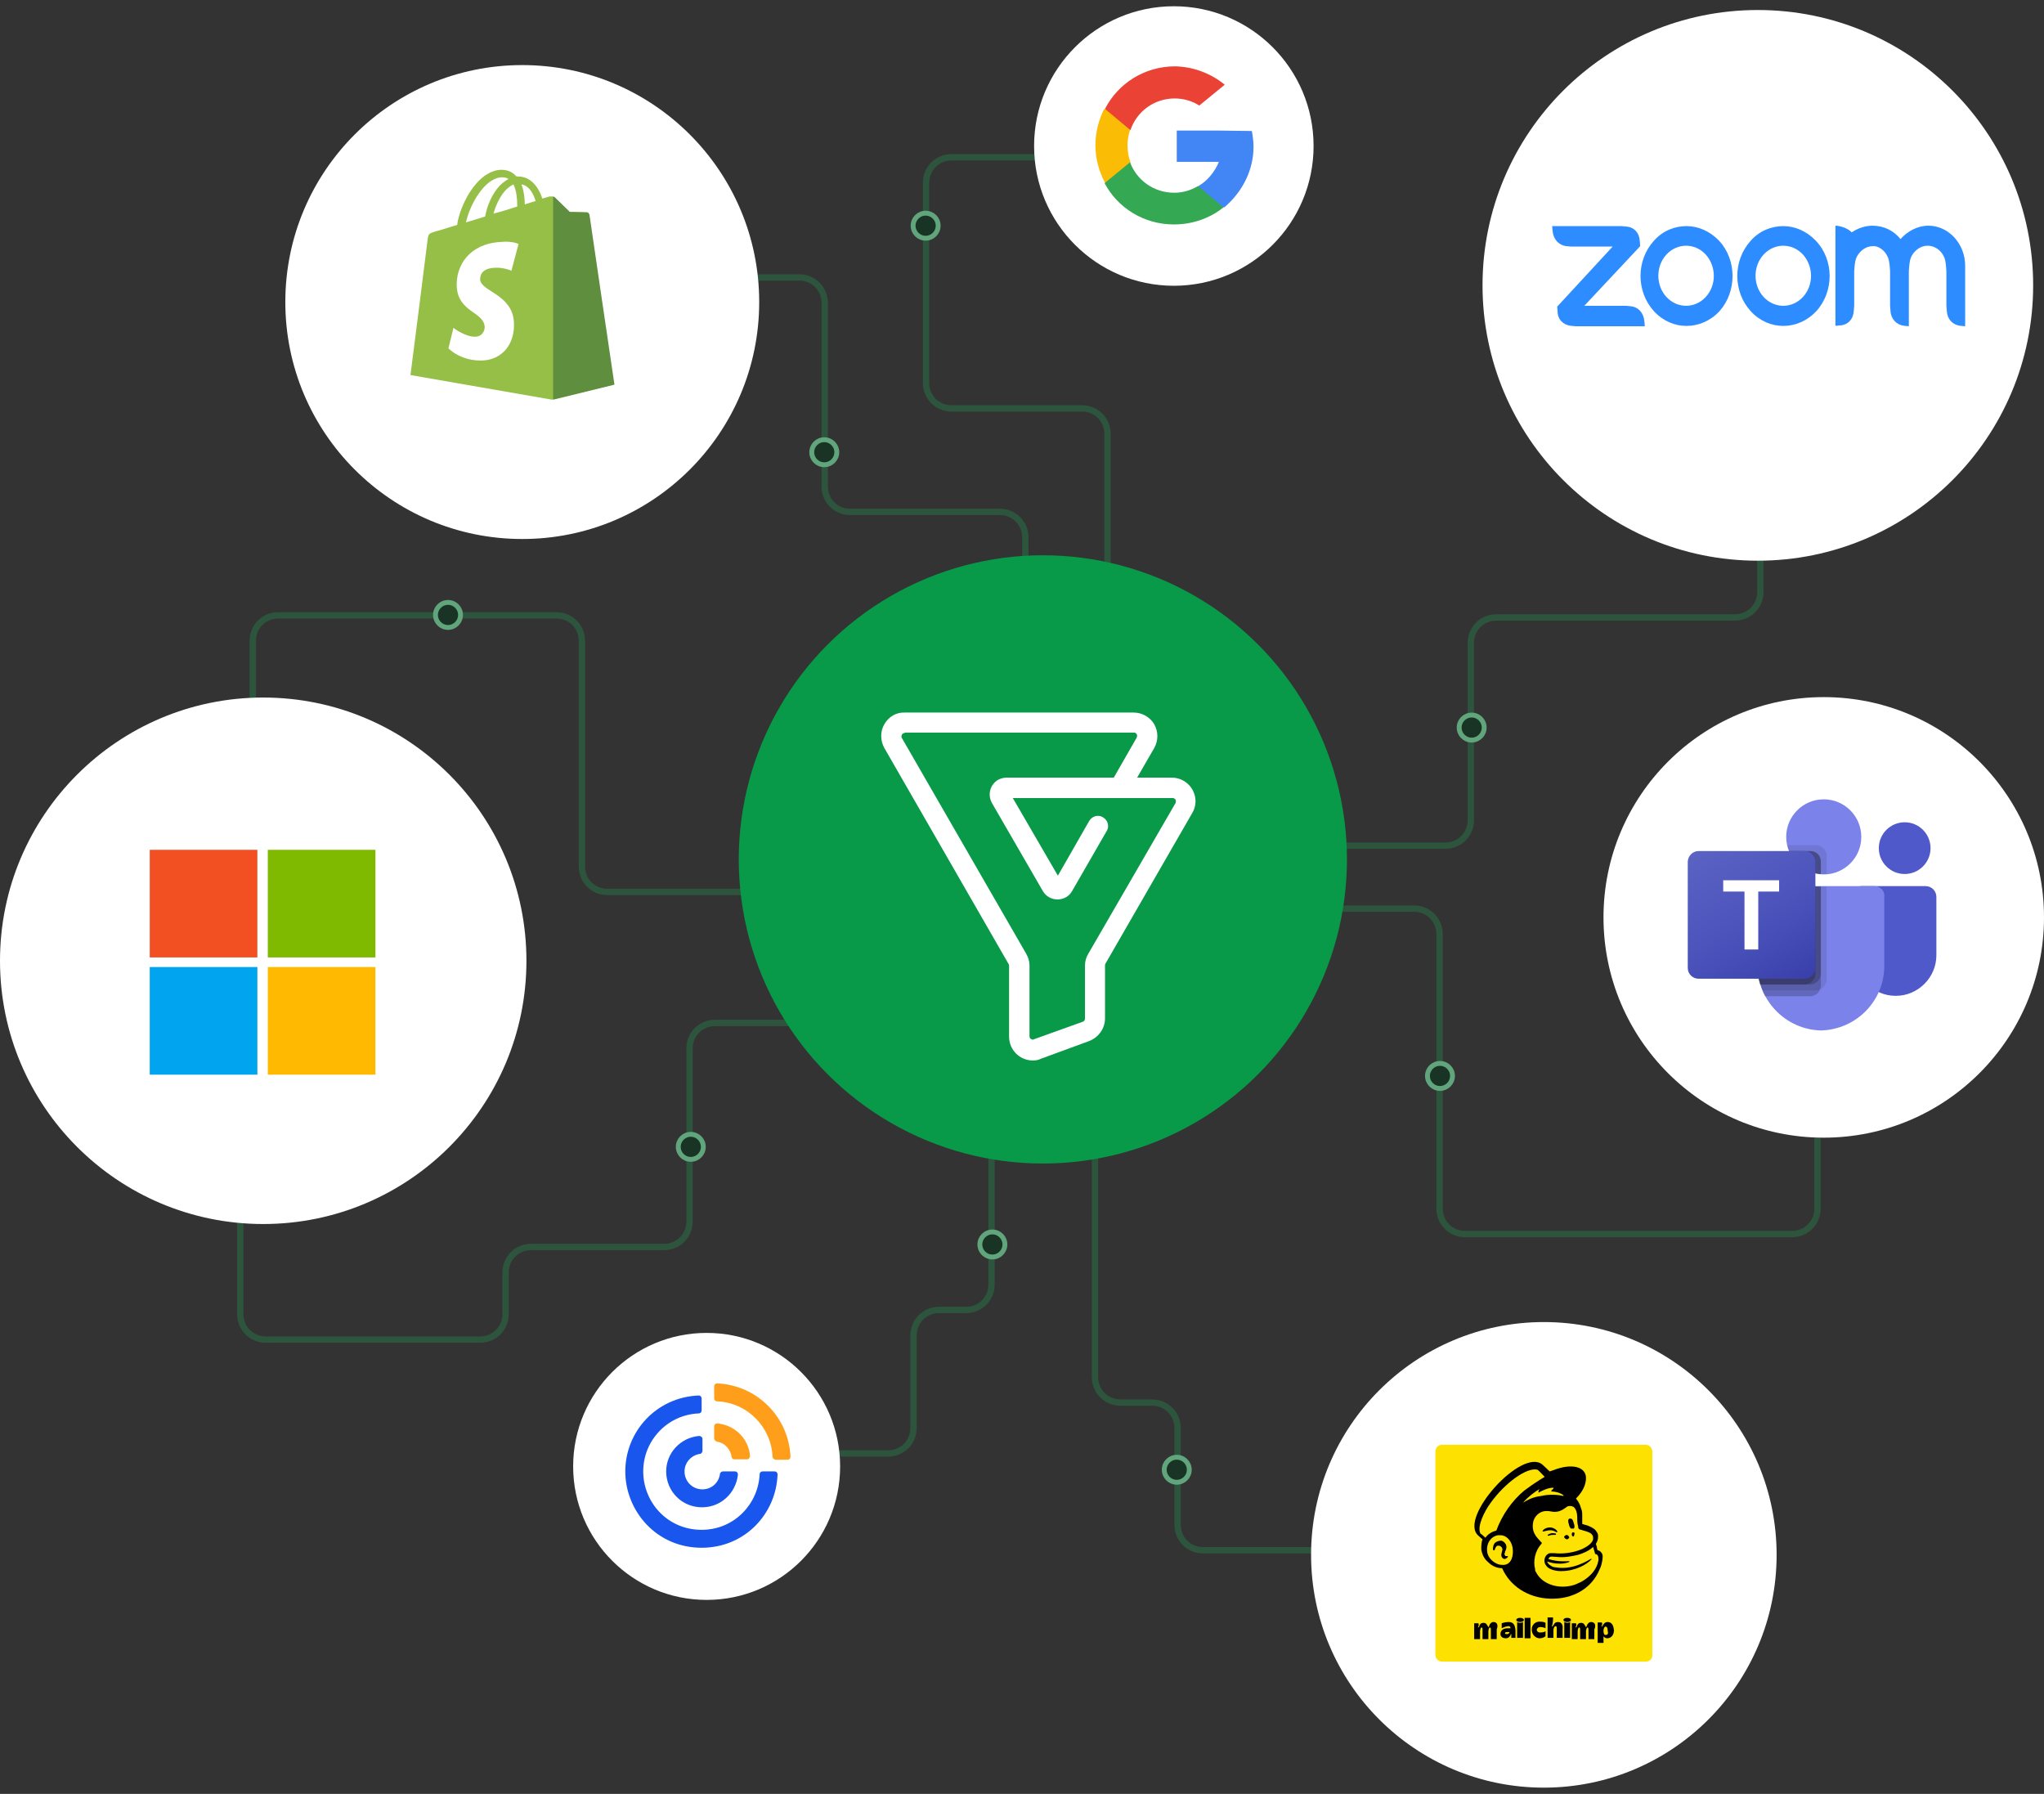 <?xml version="1.0" encoding="utf-8"?>
<!-- Generator: Adobe Illustrator 27.9.6, SVG Export Plug-In . SVG Version: 9.03 Build 54986)  -->
<svg version="1.1" id="Layer_1" xmlns="http://www.w3.org/2000/svg" xmlns:xlink="http://www.w3.org/1999/xlink" x="0px" y="0px"
	 width="490px" height="430px" viewBox="0 0 490 430" style="enable-background:new 0 0 490 430;" xml:space="preserve">
<rect x="0" y="0" width="490" height="430" fill="#333333" stroke="none"/>
<style type="text/css">
	.st0{fill:none;stroke:#2D543D;stroke-width:1.522;stroke-miterlimit:10;}
	.st1{fill:#193324;stroke:#60A57C;stroke-width:1.171;stroke-miterlimit:10;}
	.st2{fill:#089949;}
	.st3{fill:#FFFFFF;}
	.st4{fill:#FBBC05;}
	.st5{fill:#4285F4;}
	.st6{fill:#34A853;}
	.st7{fill:#EA4335;}
	.st8{fill:#FDE100;}
	.st9{fill:#F25022;}
	.st10{fill:#7FBA00;}
	.st11{fill:#00A4EF;}
	.st12{fill:#FFB900;}
	.st13{fill:#95BF47;}
	.st14{fill:#5E8E3E;}
	.st15{fill:#5059C9;}
	.st16{fill:#7B83EB;}
	.st17{opacity:0.1;enable-background:new    ;}
	.st18{opacity:0.2;enable-background:new    ;}
	.st19{fill:url(#SVGID_1_);}
	.st20{fill-rule:evenodd;clip-rule:evenodd;fill:#2D8CFF;}
	.st21{fill:#1856ED;}
	.st22{fill:#FF9E1A;}
</style>
<g>
	<g>
		<path class="st0" d="M254.4,37.7h-26.3c-3.4,0-6.1,2.7-6.1,6.1v48c0,3.4,2.7,6.1,6.1,6.1h31.3c3.4,0,6.1,2.7,6.1,6.1v40.5"/>
		<path class="st0" d="M316.2,202.7h30.3c3.4,0,6.1-2.7,6.1-6.1v-42.5c0-3.4,2.7-6.1,6.1-6.1h57.2c3.4,0,6.1-2.7,6.1-6.1v-14.2"/>
		<path class="st0" d="M315.2,217.8h23.8c3.4,0,6.1,2.7,6.1,6.1v65.8c0,3.4,2.7,6.1,6.1,6.1h78.4c3.4,0,6.1-2.7,6.1-6.1v-17"/>
		<path class="st0" d="M262.5,276.5v53.6c0,3.4,2.7,6.1,6.1,6.1h7.6c3.4,0,6.1,2.7,6.1,6.1v23.2c0,3.4,2.7,6.1,6.1,6.1h26"/>
		<path class="st0" d="M237.7,274.5v33.4c0,3.4-2.7,6.1-6.1,6.1h-6.5c-3.4,0-6.1,2.7-6.1,6.1v22.2c0,3.4-2.7,6.1-6.1,6.1H180"/>
		<path class="st0" d="M193.7,245.2h-22.3c-3.4,0-6.1,2.7-6.1,6.1v41.5c0,3.4-2.7,6.1-6.1,6.1h-31.9c-3.4,0-6.1,2.7-6.1,6.1V315
			c0,3.4-2.7,6.1-6.1,6.1H63.7c-3.4,0-6.1-2.7-6.1-6.1v-26.8"/>
		<path class="st0" d="M185.6,213.8h-40c-3.4,0-6.1-2.7-6.1-6.1v-54.1c0-3.4-2.7-6.1-6.1-6.1H66.7c-3.4,0-6.1,2.7-6.1,6.1v18.2"/>
		<path class="st0" d="M172.4,66.5h19.2c3.4,0,6.1,2.7,6.1,6.1v44c0,3.4,2.7,6.1,6.1,6.1h35.9c3.4,0,6.1,2.7,6.1,6.1v11.1"/>
		<circle class="st2" cx="250" cy="206" r="72.9"/>
		<circle class="st3" cx="125.2" cy="72.4" r="56.8"/>
		<circle class="st3" cx="421.4" cy="68.4" r="66"/>
		<circle class="st3" cx="63.1" cy="230.3" r="63.1"/>
		<circle class="st3" cx="370.1" cy="372.7" r="55.8"/>
		<circle class="st3" cx="437.2" cy="219.9" r="52.8"/>
		<circle class="st3" cx="281.4" cy="35" r="33.5"/>
		<circle class="st3" cx="169.4" cy="351.5" r="32"/>
		<g>
			<path class="st3" d="M247.6,254.2c-3.2,0-5.7-2.6-5.7-5.7v-17c0-0.1,0-0.3-0.1-0.4L212,179.3c-1-1.8-1-4,0-5.7
				c1-1.8,2.9-2.9,4.9-2.8l0,0l54.9,0c2,0,3.9,1.1,4.9,2.8c1,1.8,1,3.9,0,5.7l-4.1,7.1h8.3c3.2,0,5.7,2.6,5.7,5.7c0,1-0.3,2-0.8,2.8
				l-20.8,36.1c-0.1,0.1-0.1,0.3-0.1,0.4v12.7c0,2.4-1.5,4.5-3.7,5.4l-11.7,4.3C248.9,254.1,248.3,254.2,247.6,254.2z M216.9,175.7
				c-0.5,0-0.8,0.4-0.8,0.8c0,0.1,0,0.3,0.1,0.4l29.8,51.7c0.5,0.9,0.8,1.8,0.8,2.8v17c0,0.5,0.4,0.8,0.8,0.8c0.1,0,0.2,0,0.3-0.1
				l11.7-4.2c0.3-0.1,0.5-0.4,0.5-0.8v-12.7c0-1,0.3-2,0.8-2.8l20.9-36.1c0.2-0.4,0.1-0.9-0.3-1.1c-0.1-0.1-0.3-0.1-0.4-0.1h-12.4
				c-0.1,0-0.2,0-0.3,0h-25.6l10.8,18.6l7.5-13.1c0.7-1.2,2.2-1.6,3.3-0.9c1.2,0.7,1.6,2.2,0.9,3.3l0,0l-8.3,14.4
				c-0.7,1.3-2.1,2-3.5,2l0,0c-1.5,0-2.8-0.8-3.5-2l-12.2-21.1c-1.1-2-0.5-4.4,1.5-5.6c0.6-0.3,1.3-0.5,2-0.5l0,0H267l5.5-9.6
				c0.2-0.4,0.1-0.9-0.3-1.1c-0.1-0.1-0.3-0.1-0.4-0.1H216.9z"/>
		</g>
		<g>
			<path class="st4" d="M271,38.8l-1.3,4.9l-4.8,0.1c-1.4-2.6-2.3-5.7-2.3-9c0-3.1,0.8-6.1,2.1-8.7l0,0l4.3,0.8l1.9,4.3
				c-0.4,1.1-0.6,2.4-0.6,3.6C270.3,36.3,270.5,37.6,271,38.8z"/>
			<path class="st5" d="M300.1,31.4c0.2,1.1,0.4,2.4,0.4,3.6c0,1.4-0.1,2.6-0.4,3.9c-0.9,4.3-3.4,8.1-6.6,10.8l0,0l-5.4-0.3
				l-0.8-4.8c2.2-1.3,3.9-3.4,4.9-5.8h-10.1v-7.5h10.3L300.1,31.4L300.1,31.4z"/>
			<path class="st6" d="M293.3,49.7L293.3,49.7c-3.2,2.6-7.4,4.1-11.9,4.1c-7.2,0-13.5-4-16.6-9.9l6.1-5c1.6,4.3,5.7,7.3,10.6,7.3
				c2.1,0,4-0.6,5.7-1.6L293.3,49.7z"/>
			<path class="st7" d="M293.6,20.3l-6.1,5c-1.7-1.1-3.8-1.7-5.9-1.7c-4.9,0-9.1,3.1-10.6,7.6l-6.1-5.1l0,0
				c3.1-6.1,9.5-10.2,16.8-10.2C286.1,16,290.3,17.6,293.6,20.3z"/>
		</g>
		<g>
			<path class="st8" d="M394.4,398.3h-48.6c-1,0-1.7-0.7-1.7-1.7V348c0-1,0.7-1.7,1.7-1.7h48.6c1,0,1.7,0.7,1.7,1.7v48.6
				C396.2,397.6,395.5,398.3,394.4,398.3z"/>
			<g>
				<g>
					<g>
						<g>
							<path d="M376.6,366.4c0.2,0,0.5,0,0.7,0c0.2-0.3,0.2-0.7,0-1.2c-0.2-0.7-0.3-1.2-0.9-1.2s-0.5,0.7-0.3,1.4
								C376.2,365.9,376.4,366.2,376.6,366.4z"/>
							<path d="M372.8,367.1c0.3,0.2,0.5,0.2,0.5,0.2s0-0.2,0-0.3c-0.2-0.3-0.5-0.5-0.9-0.7c-0.7-0.3-1.6-0.2-2.3,0.3
								c-0.2,0.2-0.3,0.3-0.3,0.5c0,0,0,0,0.2,0c0.2,0,0.9-0.3,1.6-0.3C372.1,366.8,372.4,366.9,372.8,367.1z"/>
							<path d="M372.1,367.5c-0.3,0-0.7,0.2-0.9,0.3s-0.2,0.2-0.2,0.3l0,0l0,0c0.2,0,0.3,0,0.3,0c0.5-0.2,1-0.2,1.4-0.2
								c0.2,0,0.3,0,0.3,0s0,0,0-0.2C373.1,367.6,372.8,367.5,372.1,367.5z"/>
							<path d="M375.4,368.9c0.3,0.2,0.5,0,0.7-0.2c0.2-0.2,0-0.5-0.3-0.7c-0.3-0.2-0.5,0-0.7,0.2
								C374.8,368.3,375,368.7,375.4,368.9z"/>
							<path d="M377.1,367.3c-0.2,0-0.3,0.2-0.3,0.5c0,0.3,0.2,0.5,0.3,0.5c0.2,0,0.3-0.2,0.3-0.5
								C377.6,367.5,377.4,367.3,377.1,367.3z"/>
							<path d="M361.5,373h-0.2h-0.2c-0.2,0-0.3,0-0.3-0.2c-0.2-0.2-0.2-0.3,0-0.7c0,0,0,0,0-0.2c0.2-0.3,0.5-1,0.2-1.7
								c-0.3-0.5-0.7-0.9-1.2-0.9c-0.5,0-1,0.2-1.4,0.5c-0.5,0.5-0.5,1.4-0.5,1.6s0.2,0.2,0.2,0.2c0.2,0,0.2,0,0.3-0.3l0,0
								c0-0.2,0.2-0.3,0.2-0.5c0.2-0.2,0.3-0.3,0.5-0.3s0.5,0,0.7,0.2c0.3,0.2,0.5,0.7,0.3,1c0,0.2-0.2,0.7-0.2,1c0,0.7,0.5,1,0.9,1
								C361.1,373.5,361.5,373.4,361.5,373L361.5,373z"/>
							<path d="M383,371.6c0,0-0.2-0.3-0.2-0.9c-0.2-0.3-0.2-0.7-0.2-0.7c0.5-0.7,0.5-1.4,0.5-1.9c0-0.5-0.3-0.9-0.7-1.4
								c-0.3-0.3-1.2-0.9-2.4-1.2c-0.2,0-0.5-0.2-0.7-0.2c0,0,0-1.4,0-2.1c0-0.5,0-1-0.3-1.7c-0.2-0.9-0.7-1.7-1.2-2.3
								c1.6-1.6,2.4-3.3,2.4-4.9c0-2.8-3.5-3.6-7.8-1.9l-0.9,0.3l-1.7-1.6c-4.9-4.3-20.3,12.8-15.4,17l1,0.9
								c-0.3,0.7-0.3,1.6-0.3,2.4c0.2,1.2,0.7,2.3,1.7,3.1c0.9,0.9,2.1,1.4,3.3,1.4c1.9,4.3,6.2,7.1,11.4,7.3
								c5.5,0.2,10.1-2.4,12-7.1c0.2-0.3,0.7-1.7,0.7-3.1C384.2,372.3,383.5,371.6,383,371.6z M360.6,375.1c-0.2,0-0.3,0-0.5,0
								c-1.7,0-3.5-1.6-3.6-3.3c-0.2-1.9,0.9-3.5,2.6-3.8c0.2,0,0.5,0,0.7,0c1,0,2.4,0.9,2.8,2.9
								C362.9,372.8,362.4,374.9,360.6,375.1z M358.7,366.9c-1,0.2-2.1,0.9-2.6,1.7c-0.3-0.3-1-0.9-1.2-1c-0.9-1.7,1-5.4,2.4-7.3
								c3.5-4.9,8.8-8.7,11.3-8c0.3,0.2,1.7,1.7,1.7,1.7s-2.4,1.4-4.9,3.3C362.5,359.7,360.1,363.1,358.7,366.9z M376.2,374.4
								L376.2,374.4c0-0.2,0-0.2,0-0.2s-2.6,0.3-5-0.5c0.3-0.9,1-0.5,2.1-0.5c1.9,0.2,3.6-0.2,5-0.5c1-0.3,2.6-0.9,3.6-1.9
								c0.3,0.9,0.5,1.7,0.5,1.7s0.3,0,0.5,0.2c0.2,0.2,0.3,0.5,0.3,1.2c-0.2,1.4-0.9,2.6-1.9,3.6c-0.7,0.7-1.4,1.2-2.3,1.7
								c-0.5,0.2-1,0.5-1.6,0.7c-3.8,1.2-7.8-0.2-9.2-3.1c-0.2-0.2-0.2-0.5-0.2-0.7c-0.5-1.9,0-4.3,1.4-5.9l0,0
								c0.2-0.2,0.2-0.2,0.2-0.3s0-0.2-0.2-0.3c-0.5-0.7-2.3-1.9-1.9-4.5c0.2-1.7,1.7-2.9,3.1-2.9c0.2,0,0.2,0,0.3,0
								c0.7,0,1.2,0.2,1.7,0.2c0.9,0,1.6-0.2,2.6-0.9c0.3-0.2,0.5-0.5,1-0.5c0,0,0.2,0,0.3,0c0.2,0,0.3,0,0.7,0.2
								c0.7,0.5,0.9,1.7,0.9,2.4c0,0.5,0,1.7,0.2,2.1c0,0.7,0.2,0.9,0.7,1c0.2,0,0.5,0.2,0.7,0.2c1,0.3,1.6,0.5,1.9,0.9
								c0.2,0.2,0.3,0.5,0.3,0.7c0.2,0.9-0.7,1.9-2.6,2.8c-2.3,1-4.9,1.2-6.6,1c-0.2,0-0.7,0-0.7,0c-1.4-0.2-2.3,1.7-1.4,2.9
								c0.5,0.9,2.1,1.4,3.6,1.4c3.5,0,6.2-1.6,7.3-2.8c0,0,0,0,0-0.2c0,0,0-0.2,0,0c-0.9,0.5-4.5,2.8-8.5,2.1c0,0-0.5,0-0.9-0.2
								c-0.3-0.2-1-0.5-1.2-1.2C374.2,375.4,376.2,374.4,376.2,374.4z M371.2,373.9L371.2,373.9L371.2,373.9L371.2,373.9z
								 M365.1,360.2c1.2-1.4,2.8-2.6,4-3.3c0,0,0.2,0,0,0c-0.2,0.2-0.3,0.5-0.3,0.9l0,0c0.9-0.5,2.3-1.2,3.6-1.2c0,0,0,0,0,0.2
								c-0.2,0.2-0.3,0.3-0.5,0.5c0,0,0,0,0,0.2c0.9,0,2.1,0.3,2.9,0.9v0.2c-1.2-0.3-3.3-0.5-5.4,0
								C367.6,358.8,366.2,359.5,365.1,360.2C365.1,360.4,365,360.2,365.1,360.2z"/>
						</g>
					</g>
				</g>
				<g>
					<path d="M358,388.8c-0.5,0-0.9,0.5-1,0.9c0,0.2-0.2,0.3-0.2,0.3c-0.2,0,0-0.2-0.2-0.3c-0.2-0.3-0.3-0.7-1-0.7
						c-0.7,0-0.9,0.5-1,0.9c-0.2,0.2-0.2,0.2-0.2,0.2c-0.2,0,0-0.2,0-0.3c0.2-0.3,0-0.7,0-0.7h-1v3.8h1.4c0,0,0-1.6,0-1.9
						s0.2-0.9,0.3-0.9c0.3,0,0.3,0.2,0.3,0.7c0,0.3,0,2.1,0,2.1h1.4c0,0,0-1.6,0-1.9s0.2-0.9,0.3-0.9c0.3,0,0.3,0.3,0.3,0.7
						c0,0.3,0,2.1,0,2.1h1.4c0,0,0-1.6,0-2.3C359.2,389.5,358.9,388.8,358,388.8z"/>
					<path d="M381.4,388.8c-0.5,0-0.9,0.5-1,0.9c0,0.2-0.2,0.3-0.2,0.3c-0.2,0,0-0.2-0.2-0.3c-0.2-0.3-0.3-0.7-1-0.7
						c-0.7,0-0.9,0.5-1,0.9c-0.2,0.2-0.2,0.2-0.2,0.2c-0.2,0,0-0.2,0-0.3c0.2-0.3,0-0.7,0-0.7h-1v3.8h1.4c0,0,0-1.6,0-1.9
						s0.2-0.9,0.3-0.9c0.3,0,0.3,0.2,0.3,0.7c0,0.3,0,2.1,0,2.1h1.4c0,0,0-1.6,0-1.9s0.2-0.9,0.3-0.9c0.3,0,0.3,0.3,0.3,0.7
						c0,0.3,0,2.1,0,2.1h1.4c0,0,0-1.6,0-2.3C382.7,389.5,382.3,388.8,381.4,388.8z"/>
					<path d="M361.7,388.8c-1,0-1.7,0.3-1.7,0.3v1.2c0,0,0.9-0.5,1.6-0.5c0.5,0,0.5,0.3,0.5,0.5c0,0-0.2,0-0.7,0
						c-1,0-1.7,0.5-1.7,1.4c0,0.7,0.7,1,1.2,1c0.9,0,1-0.5,1.2-0.7c0-0.2,0-0.3,0.2-0.3c0,0,0,0,0,0.2c0,0.3,0,0.5,0,0.7h1v-1.9
						C363.2,389.7,362.9,388.8,361.7,388.8z M361.3,391.7c-0.3,0-0.5,0-0.5-0.2c0-0.3,0.3-0.3,0.7-0.3c0.2,0,0.3,0,0.3,0
						C362,391.2,361.7,391.7,361.3,391.7z"/>
					<rect x="365.5" y="387.8" width="1.4" height="4.9"/>
					<path d="M368.4,390.7c0-0.3,0.3-0.7,0.9-0.7c0.7,0,1.2,0.3,1.2,0.3V389c0,0-0.3-0.3-1.4-0.3c-1,0-1.9,0.7-1.9,1.9
						s0.9,2.1,1.9,2.1c0.9,0,1.4-0.5,1.4-0.5v-1.2c-0.2,0.2-0.7,0.3-1.2,0.3C368.8,391.4,368.4,391,368.4,390.7z"/>
					<path d="M373.5,388.8c-0.9,0-1,0.7-1.2,0.9c-0.2,0.2-0.2,0.2-0.2,0.2c-0.2,0,0-0.2,0-0.3s0.2-0.7,0.2-1.4c0-0.3,0-0.5,0-0.5
						H371v4.9h1.4c0,0,0-1.6,0-1.9c0-0.3,0.2-0.9,0.5-0.9s0.3,0.2,0.3,0.7s0,2.1,0,2.1h1.4c0,0,0-1.2,0-2.1
						C374.7,389.7,374.5,388.8,373.5,388.8z"/>
					<path d="M375,388.8v3.8h1.4v-3.8c0,0-0.2,0.2-0.7,0.2C375.4,389,375,388.8,375,388.8z"/>
					<ellipse cx="375.7" cy="388.3" rx="0.9" ry="0.5"/>
					<path d="M363.7,388.8v3.8h1.4v-3.8c0,0-0.2,0.2-0.7,0.2S363.7,388.8,363.7,388.8z"/>
					<ellipse cx="364.4" cy="388.3" rx="0.9" ry="0.5"/>
					<path d="M385.4,388.8c-0.7,0-1,0.5-1.2,0.9c-0.2,0.2-0.2,0.2-0.2,0.2c-0.2,0,0-0.2,0-0.3c0.2-0.3,0-0.7,0-0.7h-1v4.9h1.4
						c0,0,0-0.9,0-1.6c0.2,0.3,0.5,0.5,0.9,0.5c1,0,1.6-0.9,1.6-1.9C386.8,389.5,386.3,388.8,385.4,388.8z M384.9,391.9
						c-0.3,0-0.5-0.3-0.5-1c0-0.5,0.2-1,0.5-1s0.5,0.3,0.5,1C385.6,391.6,385.4,391.9,384.9,391.9z"/>
				</g>
			</g>
		</g>
		<g>
			<rect x="35.9" y="203.7" class="st9" width="25.8" height="25.8"/>
			<rect x="64.2" y="203.7" class="st10" width="25.8" height="25.8"/>
			<rect x="35.9" y="231.8" class="st11" width="25.8" height="25.8"/>
			<rect x="64.2" y="231.8" class="st12" width="25.8" height="25.8"/>
		</g>
		<g>
			<path class="st13" d="M141.1,51.3c0-0.3-0.3-0.4-0.5-0.4s-4.1-0.1-4.1-0.1s-3.3-3.2-3.6-3.5c-0.3-0.3-1-0.2-1.2-0.2
				c0,0-0.6,0.2-1.7,0.5c-0.2-0.6-0.4-1.2-0.8-1.9c-1.2-2.2-2.9-3.4-5-3.4l0,0c-0.2,0-0.3,0-0.4,0c-0.1-0.1-0.1-0.2-0.2-0.2
				c-0.9-1-2.1-1.4-3.5-1.4c-2.7,0.1-5.3,2-7.5,5.4c-1.5,2.4-2.7,5.4-3,7.8c-3.1,1-5.2,1.6-5.3,1.6c-1.5,0.5-1.6,0.5-1.8,2
				c-0.1,1.1-4.1,32.4-4.1,32.4l33.9,5.9l14.7-3.6C147.2,92.2,141.2,51.6,141.1,51.3z M128.4,48.2c-0.8,0.2-1.7,0.5-2.6,0.8
				c0-1.3-0.2-3.3-0.8-4.8C127,44.5,128,46.8,128.4,48.2z M124,49.5c-1.8,0.6-3.7,1.2-5.7,1.7c0.6-2.1,1.6-4.2,2.9-5.6
				c0.5-0.5,1.2-1.1,1.9-1.4C123.9,45.9,124,48.1,124,49.5z M120.3,42.5c0.6,0,1.2,0.1,1.6,0.4c-0.7,0.4-1.4,0.9-2.1,1.6
				c-1.7,1.8-3,4.6-3.5,7.4c-1.6,0.5-3.2,1-4.6,1.4C112.6,49.1,116.2,42.6,120.3,42.5z"/>
			<g>
				<path class="st14" d="M140.7,50.9c-0.2,0-4.1-0.1-4.1-0.1s-3.3-3.2-3.6-3.5c-0.1-0.1-0.3-0.2-0.4-0.2v48.7l14.7-3.6
					c0,0-6-40.6-6-40.8C141.1,51,140.9,50.9,140.7,50.9z"/>
				<path class="st3" d="M124.3,58.5l-1.7,6.4c0,0-1.9-0.9-4.2-0.7c-3.3,0.2-3.3,2.3-3.3,2.8c0.2,2.9,7.7,3.5,8.1,10.2
					c0.3,5.3-2.8,8.9-7.3,9.2c-5.4,0.3-8.4-2.9-8.4-2.9l1.2-4.9c0,0,3,2.3,5.4,2.1c1.5-0.1,2.1-1.4,2.1-2.3
					c-0.2-3.7-6.3-3.5-6.7-9.6c-0.3-5.2,3.1-10.4,10.5-10.8C122.9,57.7,124.3,58.5,124.3,58.5z"/>
			</g>
		</g>
		<g>
			<path class="st15" d="M446.2,212.4h15.4c1.5,0,2.6,1.2,2.6,2.6l0,0v14c0,5.3-4.4,9.7-9.7,9.7l0,0h-0.1c-5.3,0-9.7-4.4-9.7-9.7
				l0,0v-15.2C444.9,213,445.5,212.4,446.2,212.4L446.2,212.4z"/>
			<circle class="st15" cx="456.6" cy="203.3" r="6.2"/>
			<circle class="st16" cx="437.2" cy="200.6" r="9"/>
			<path class="st16" d="M449.3,212.4h-25.4c-1.5,0.1-2.6,1.2-2.6,2.6v16c-0.2,8.6,6.7,15.8,15.2,16c8.6-0.2,15.5-7.3,15.2-16v-16
				C451.9,213.5,450.7,212.4,449.3,212.4z"/>
			<path class="st17" d="M437.9,212.4v22.4c0,1-0.6,1.9-1.6,2.4c-0.3,0.1-0.6,0.2-1,0.2h-12.8c-0.2-0.5-0.3-0.9-0.5-1.4
				c-0.5-1.6-0.8-3.3-0.8-4.9v-16c0-1.5,1.1-2.6,2.6-2.6H437.9z"/>
			<path class="st18" d="M436.5,212.4v23.8c0,0.3-0.1,0.6-0.2,1c-0.4,1-1.3,1.6-2.4,1.6h-10.8c-0.2-0.5-0.5-0.9-0.6-1.4
				c-0.2-0.5-0.3-0.9-0.5-1.4c-0.5-1.6-0.8-3.3-0.8-4.9v-16c0-1.5,1.1-2.6,2.6-2.6H436.5z"/>
			<path class="st18" d="M436.5,212.4v21c0,1.4-1.1,2.5-2.6,2.6h-12c-0.5-1.6-0.8-3.3-0.8-4.9v-16c0-1.5,1.1-2.6,2.6-2.6H436.5z"/>
			<path class="st18" d="M435.2,212.4v21c0,1.4-1.1,2.5-2.6,2.6H422c-0.5-1.6-0.8-3.3-0.8-4.9v-16c0-1.5,1.1-2.6,2.6-2.6H435.2z"/>
			<path class="st17" d="M437.9,205.1v4.4c-0.2,0-0.5,0-0.7,0s-0.5,0-0.7,0c-0.5,0-0.9-0.1-1.4-0.2c-2.8-0.7-5.1-2.6-6.2-5.3
				c-0.2-0.4-0.3-0.9-0.4-1.4h6.9C436.8,202.7,437.9,203.8,437.9,205.1z"/>
			<path class="st18" d="M436.5,206.5v3c-0.5,0-0.9-0.1-1.4-0.2c-2.8-0.7-5.1-2.6-6.2-5.3h5.1C435.4,204,436.5,205.1,436.5,206.5z"
				/>
			<path class="st18" d="M436.5,206.5v3c-0.5,0-0.9-0.1-1.4-0.2c-2.8-0.7-5.1-2.6-6.2-5.3h5.1C435.4,204,436.5,205.1,436.5,206.5z"
				/>
			<path class="st18" d="M435.2,206.5v2.8c-2.8-0.7-5.1-2.6-6.2-5.3h3.7C434,204,435.2,205.1,435.2,206.5z"/>
			
				<linearGradient id="SVGID_1_" gradientUnits="userSpaceOnUse" x1="409.974" y1="1471.285" x2="429.874" y2="1436.818" gradientTransform="matrix(1 0 0 -1 0 1673.338)">
				<stop  offset="0" style="stop-color:#5A62C3"/>
				<stop  offset="0.5" style="stop-color:#4D55BD"/>
				<stop  offset="1" style="stop-color:#3940AB"/>
			</linearGradient>
			<path class="st19" d="M407.2,204h25.4c1.4,0,2.6,1.1,2.6,2.6V232c0,1.4-1.1,2.6-2.6,2.6h-25.4c-1.4,0-2.6-1.1-2.6-2.6v-25.5
				C404.7,205.1,405.8,204,407.2,204z"/>
			<path class="st3" d="M426.6,213.7h-5.1v13.9h-3.3v-13.9h-5.1V211h13.4V213.7z"/>
		</g>
		<g>
			<path class="st20" d="M376.6,78.1l1.1,0.1h16.6l-0.1-1.2c-0.2-2-1.4-3.4-3.3-3.6l-1.1-0.1h-10L393.2,59l-0.1-1.2
				c-0.1-2-1.4-3.4-3.3-3.5l-1.1-0.1h-16.6l0.1,1.2c0.2,2,1.5,3.4,3.3,3.6l1.1,0.1h10l-13.3,14.4l0.1,1.2
				C373.4,76.5,374.7,77.9,376.6,78.1z"/>
			<path class="st20" d="M435.3,57.7c-2.2-2.3-5-3.5-7.8-3.5c-2.8,0-5.7,1.1-7.8,3.5c-4.3,4.7-4.3,12.2,0,16.9
				c4.3,4.7,11.3,4.7,15.7,0C439.7,69.9,439.7,62.3,435.3,57.7z M432.2,71.2c-2.6,2.8-6.8,2.8-9.4,0c-2.6-2.8-2.6-7.4,0-10.2
				c2.6-2.8,6.8-2.8,9.4,0C434.8,63.9,434.8,68.4,432.2,71.2z"/>
			<path class="st20" d="M412.1,57.7c-2.2-2.3-5-3.5-7.8-3.5c-2.8,0-5.7,1.1-7.8,3.5c-4.3,4.7-4.3,12.2,0,16.9
				c4.3,4.7,11.3,4.7,15.7,0C416.4,69.9,416.4,62.3,412.1,57.7z M408.9,71.2c-2.6,2.8-6.8,2.8-9.4,0c-2.6-2.8-2.6-7.4,0-10.2
				c2.6-2.8,6.8-2.8,9.4,0C411.5,63.9,411.5,68.4,408.9,71.2z"/>
			<path class="st20" d="M452.4,61.3c0.4,0.7,0.5,1.5,0.6,2.4l0.1,1.2v8.4l0.1,1.2c0.1,2,1.5,3.4,3.3,3.6l1.1,0.1V64.9l0.1-1.2
				c0.1-0.9,0.2-1.7,0.6-2.4c0.8-1.4,2.2-2.4,3.8-2.4c1.6,0,3.1,1,3.8,2.4c0.4,0.7,0.5,1.5,0.6,2.4l0.1,1.2v8.4l0.1,1.2
				c0.1,2,1.4,3.4,3.3,3.6l1.1,0.1V64.9v-1.2c0-5.3-4-9.6-8.8-9.6c-2.6,0-5,1.3-6.7,3.2c-1.6-2-4-3.2-6.7-3.2c-1.8,0-3.5,0.6-5,1.6
				c-0.9-1-2.8-1.6-3.9-1.6v24l1.1-0.1c1.9-0.1,3.2-1.5,3.3-3.5l0.1-1.2V65l0.1-1.2c0.1-0.9,0.2-1.7,0.6-2.4
				c0.8-1.4,2.2-2.4,3.8-2.4C450.2,58.9,451.7,59.9,452.4,61.3z"/>
		</g>
		<g>
			<g>
				<path class="st21" d="M168.2,371c-10.9,0-18.3-8.9-18.3-18.3c0-9.6,7.5-17.8,17.6-18.2c0.4,0,0.7,0.3,0.7,0.7v2.9
					c0,0.4-0.3,0.7-0.7,0.7c-7.4,0.3-13.3,6.4-13.3,13.9c0,7.4,5.8,14,14,14c7.9,0,13.6-6.3,13.9-13.3c0-0.4,0.3-0.7,0.7-0.7h2.9
					c0.4,0,0.7,0.3,0.7,0.7C186.1,362.8,178.6,371,168.2,371z"/>
				<g>
					<path class="st21" d="M168.3,361.3c-4.9,0-8.6-3.9-8.6-8.6c0-4.4,3.4-8.1,7.9-8.5c0.4,0,0.8,0.3,0.8,0.7v2.9
						c0,0.3-0.3,0.7-0.6,0.7c-2.1,0.3-3.7,2.1-3.7,4.2c0,2.3,1.8,4.3,4.3,4.3c2.1,0,3.9-1.5,4.2-3.7c0-0.3,0.4-0.6,0.7-0.6h2.9
						c0.4,0,0.7,0.3,0.7,0.8C176.4,357.9,172.8,361.3,168.3,361.3z"/>
				</g>
			</g>
			<g>
				<g>
					<g>
						<path class="st22" d="M185.2,349.2c-0.3-7.1-6-13-13.3-13.3c-0.4,0-0.7-0.3-0.7-0.7v-2.9c0-0.4,0.3-0.7,0.7-0.7
							c9.5,0.4,17.2,8,17.6,17.6c0,0.4-0.3,0.7-0.7,0.7h-2.9C185.5,349.8,185.2,349.5,185.2,349.2z"/>
					</g>
				</g>
				<g>
					<g>
						<path class="st22" d="M172,345.6c-0.4-0.1-0.8-0.4-0.8-0.8l0-2.9c0-0.4,0.3-0.7,0.8-0.7c4.2,0.4,7.5,3.7,7.8,7.8
							c0,0.4-0.3,0.8-0.7,0.8H176c-0.3,0-0.5-0.2-0.6-0.5C175.2,347.6,173.9,345.9,172,345.6z"/>
					</g>
				</g>
			</g>
		</g>
		<circle class="st1" cx="197.6" cy="108.4" r="3"/>
		<circle class="st1" cx="107.4" cy="147.4" r="3"/>
		<circle class="st1" cx="165.6" cy="274.9" r="3"/>
		<circle class="st1" cx="237.9" cy="298.3" r="3"/>
		<circle class="st1" cx="282.1" cy="352.3" r="3"/>
		<circle class="st1" cx="345.2" cy="257.9" r="3"/>
		<circle class="st1" cx="352.8" cy="174.4" r="3"/>
		<circle class="st1" cx="221.9" cy="54.1" r="3"/>
	</g>
</g>
</svg>
